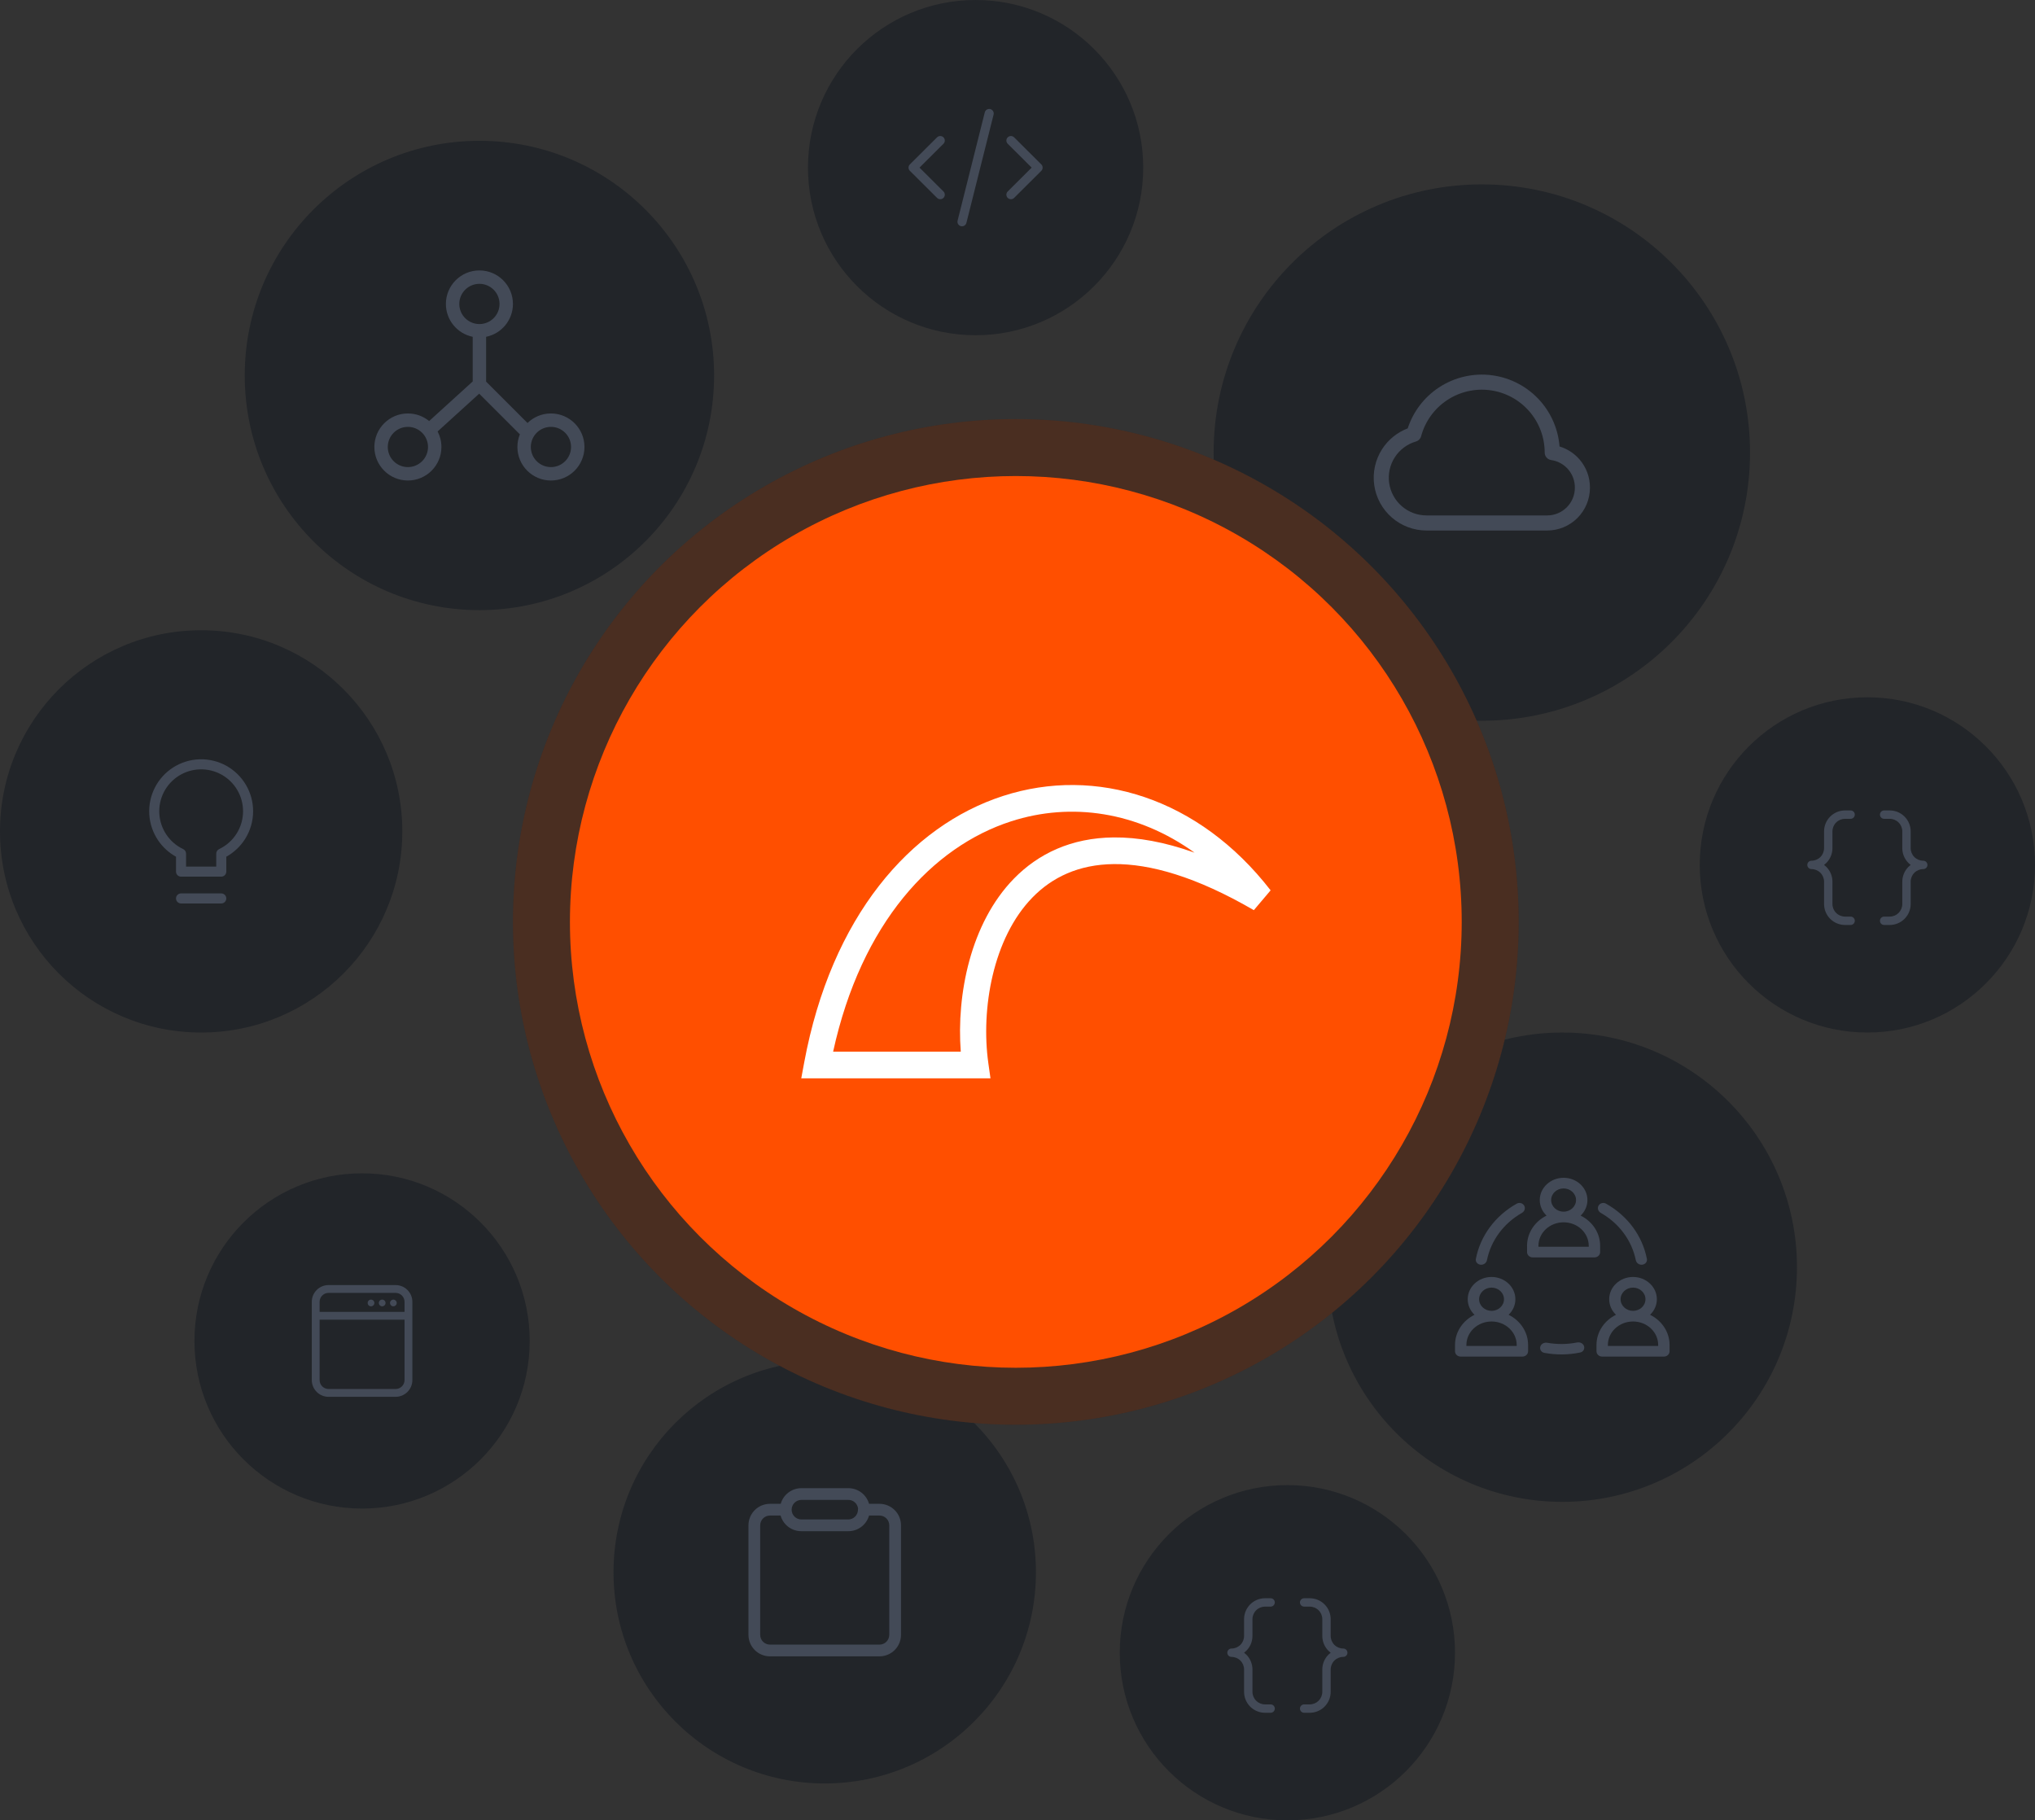 <svg width="607" height="543" viewBox="0 0 607 543" fill="none" xmlns="http://www.w3.org/2000/svg">
<rect x="0" y="0" width="607" height="543" fill="#333333" stroke="none"/>
<circle cx="246" cy="469" r="63" fill="#222529"/>
<path fill-rule="evenodd" clip-rule="evenodd" d="M232.872 448.583C233.633 445.89 236.11 443.917 239.047 443.917H253.047C255.984 443.917 258.46 445.89 259.222 448.583H262.333C264.035 448.583 265.667 449.259 266.871 450.463C268.074 451.666 268.75 453.298 268.75 455V487.667C268.75 489.368 268.074 491.001 266.871 492.204C265.667 493.407 264.035 494.083 262.333 494.083H229.667C227.965 494.083 226.333 493.407 225.129 492.204C223.926 491.001 223.25 489.368 223.25 487.667V455C223.25 453.298 223.926 451.666 225.129 450.463C226.333 449.259 227.965 448.583 229.667 448.583H232.872ZM236.13 450.333C236.13 448.722 237.436 447.417 239.047 447.417H253.047C254.549 447.417 255.786 448.553 255.946 450.013C255.927 450.117 255.917 450.224 255.917 450.333C255.917 451.107 255.609 451.849 255.062 452.396C254.515 452.943 253.774 453.25 253 453.25H239.047C237.436 453.25 236.13 451.944 236.13 450.333ZM239 456.75C237.298 456.75 235.666 456.074 234.463 454.871C233.682 454.089 233.123 453.128 232.827 452.083H229.667C228.893 452.083 228.151 452.391 227.604 452.938C227.057 453.485 226.75 454.226 226.75 455V487.667C226.75 488.44 227.057 489.182 227.604 489.729C228.151 490.276 228.893 490.583 229.667 490.583H262.333C263.107 490.583 263.849 490.276 264.396 489.729C264.943 489.182 265.25 488.44 265.25 487.667V455C265.25 454.226 264.943 453.485 264.396 452.938C263.849 452.391 263.107 452.083 262.333 452.083H259.222C258.46 454.777 255.984 456.75 253.047 456.75H239Z" fill="#434A57"/>
<circle cx="466" cy="378" r="70" fill="#222529"/>
<path fill-rule="evenodd" clip-rule="evenodd" d="M459.28 357.973C459.28 359.778 460.052 361.415 461.304 362.612C457.846 364.319 455.489 367.712 455.489 371.619V373.495C455.489 374.371 456.25 375.082 457.188 375.082H475.59C476.529 375.082 477.289 374.371 477.289 373.495V371.619C477.289 367.711 474.933 364.318 471.474 362.612C472.726 361.415 473.498 359.778 473.498 357.973C473.498 354.306 470.315 351.333 466.389 351.333C462.463 351.333 459.28 354.306 459.28 357.973ZM466.389 361.438C464.34 361.438 462.678 359.886 462.678 357.973C462.678 356.059 464.34 354.507 466.389 354.507C468.438 354.507 470.099 356.059 470.099 357.973C470.099 359.886 468.438 361.438 466.389 361.438ZM458.887 371.619V371.908H473.891V371.619C473.891 367.749 470.532 364.612 466.389 364.612C462.246 364.612 458.887 367.749 458.887 371.619Z" fill="#434A57"/>
<path fill-rule="evenodd" clip-rule="evenodd" d="M479.991 387.557C479.991 389.363 480.762 391 482.014 392.197C478.556 393.904 476.2 397.297 476.2 401.203V403.08C476.2 403.956 476.96 404.667 477.899 404.667H496.301C497.239 404.667 498 403.956 498 403.08V401.203C498 397.296 495.643 393.903 492.185 392.197C493.437 391 494.208 389.363 494.208 387.557C494.208 383.891 491.026 380.918 487.099 380.918C483.173 380.918 479.991 383.891 479.991 387.557ZM487.099 391.023C485.05 391.023 483.389 389.471 483.389 387.557C483.389 385.644 485.05 384.092 487.099 384.092C489.149 384.092 490.81 385.644 490.81 387.557C490.81 389.471 489.149 391.023 487.099 391.023ZM479.598 401.493V401.203C479.598 397.334 482.957 394.197 487.1 394.197C491.243 394.197 494.602 397.334 494.602 401.203V401.493H479.598Z" fill="#434A57"/>
<path fill-rule="evenodd" clip-rule="evenodd" d="M435.699 404.667C434.761 404.667 434 403.956 434 403.08V401.203C434 397.297 436.357 393.904 439.815 392.197C438.563 391 437.791 389.363 437.791 387.557C437.791 383.891 440.974 380.918 444.9 380.918C448.826 380.918 452.009 383.891 452.009 387.557C452.009 389.363 451.237 391 449.985 392.197C453.443 393.903 455.8 397.296 455.8 401.203V403.08C455.8 403.956 455.04 404.667 454.101 404.667H435.699ZM437.398 401.203V401.493H452.402V401.203C452.402 397.334 449.043 394.197 444.9 394.197C440.757 394.197 437.398 397.334 437.398 401.203ZM444.9 391.023C442.851 391.023 441.189 389.471 441.189 387.557C441.189 385.644 442.851 384.092 444.9 384.092C446.949 384.092 448.61 385.644 448.61 387.557C448.61 389.471 446.949 391.023 444.9 391.023Z" fill="#434A57"/>
<path d="M491.238 375.548C491.4 376.392 490.739 377.163 489.826 377.26C488.913 377.356 488.095 376.742 487.925 375.899C487.339 373.005 486.11 370.251 484.31 367.819C482.51 365.386 480.186 363.339 477.494 361.805C476.71 361.358 476.383 360.427 476.803 359.663C477.222 358.9 478.228 358.595 479.017 359.035C482.195 360.808 484.935 363.199 487.047 366.052C489.159 368.906 490.585 372.145 491.238 375.548Z" fill="#434A57"/>
<path d="M441.627 377.26C440.715 377.163 440.053 376.392 440.215 375.548C440.868 372.145 442.295 368.906 444.406 366.052C446.518 363.199 449.258 360.808 452.436 359.035C453.225 358.595 454.231 358.9 454.65 359.663C455.07 360.427 454.743 361.358 453.959 361.805C451.267 363.339 448.943 365.386 447.143 367.819C445.343 370.251 444.114 373.005 443.528 375.899C443.358 376.742 442.54 377.356 441.627 377.26Z" fill="#434A57"/>
<path d="M460.63 403.549C459.73 403.38 459.204 402.523 459.442 401.694C459.68 400.865 460.592 400.38 461.494 400.541C464.444 401.066 467.476 401.037 470.413 400.456C471.312 400.278 472.234 400.746 472.49 401.57C472.746 402.394 472.239 403.261 471.343 403.446C467.819 404.177 464.17 404.212 460.63 403.549Z" fill="#434A57"/>
<circle cx="143" cy="112" r="70" fill="#222529"/>
<g clip-path="url(#clip0_6684_273)">
<path fill-rule="evenodd" clip-rule="evenodd" d="M133 90.667C133 85.144 137.477 80.667 143 80.667C148.523 80.667 153 85.144 153 90.667C153 95.504 149.564 99.54 145 100.467V113.838L157.343 126.182C159.146 124.419 161.613 123.333 164.333 123.333C169.856 123.333 174.333 127.81 174.333 133.333C174.333 138.856 169.856 143.333 164.333 143.333C158.81 143.333 154.333 138.856 154.333 133.333C154.333 131.996 154.596 130.719 155.072 129.553C155.02 129.51 154.968 129.463 154.919 129.414L142.934 117.429L130.532 128.703C131.257 130.088 131.667 131.663 131.667 133.333C131.667 138.856 127.189 143.333 121.667 143.333C116.144 143.333 111.667 138.856 111.667 133.333C111.667 127.81 116.144 123.333 121.667 123.333C124.072 123.333 126.278 124.182 128.003 125.597L141 113.782V100.467C136.435 99.54 133 95.504 133 90.667ZM143 96.667C146.314 96.667 149 93.98 149 90.667C149 87.353 146.314 84.667 143 84.667C139.686 84.667 137 87.353 137 90.667C137 93.98 139.686 96.667 143 96.667ZM121.667 127.333C118.353 127.333 115.667 130.02 115.667 133.333C115.667 136.647 118.353 139.333 121.667 139.333C124.98 139.333 127.667 136.647 127.667 133.333C127.667 130.02 124.98 127.333 121.667 127.333ZM158.333 133.333C158.333 130.02 161.019 127.333 164.333 127.333C167.647 127.333 170.333 130.02 170.333 133.333C170.333 136.647 167.647 139.333 164.333 139.333C161.019 139.333 158.333 136.647 158.333 133.333Z" fill="#434A57"/>
</g>
<circle cx="442" cy="135" r="80" fill="#222529"/>
<path fill-rule="evenodd" clip-rule="evenodd" d="M444.459 116.404C439.95 115.807 435.378 116.87 431.594 119.394C427.811 121.918 425.074 125.732 423.893 130.124C423.689 130.883 423.104 131.48 422.35 131.7C419.75 132.458 417.511 134.129 416.044 136.405C414.577 138.681 413.98 141.41 414.363 144.091C414.746 146.772 416.083 149.225 418.129 150.999C420.175 152.773 422.792 153.75 425.5 153.75H461.5C463.688 153.75 465.786 152.881 467.334 151.334C468.881 149.786 469.75 147.688 469.75 145.5V145.477L469.75 145.477C469.771 143.479 469.065 141.541 467.764 140.023C466.464 138.506 464.657 137.512 462.679 137.227C461.571 137.067 460.75 136.118 460.75 134.999C460.752 130.451 459.1 126.057 456.103 122.636C453.106 119.215 448.968 117 444.459 116.404ZM429.097 115.651C433.788 112.521 439.458 111.203 445.049 111.943C450.64 112.682 455.771 115.429 459.488 119.671C462.804 123.455 464.791 128.2 465.18 133.185C467.5 133.884 469.587 135.235 471.181 137.095C473.189 139.437 474.279 142.427 474.25 145.511C474.247 148.889 472.904 152.127 470.516 154.516C468.125 156.907 464.882 158.25 461.5 158.25H425.5C421.709 158.25 418.045 156.882 415.181 154.398C412.316 151.914 410.444 148.481 409.908 144.727C409.372 140.974 410.208 137.154 412.262 133.967C414.088 131.134 416.767 128.972 419.897 127.78C421.511 122.831 424.746 118.553 429.097 115.651Z" fill="#434A57"/>
<circle cx="108" cy="400" r="50" fill="#222529"/>
<path d="M110.667 389.667C111.219 389.667 111.667 389.219 111.667 388.667C111.667 388.115 111.219 387.667 110.667 387.667C110.114 387.667 109.667 388.115 109.667 388.667C109.667 389.219 110.114 389.667 110.667 389.667Z" fill="#434A57"/>
<path d="M114 389.667C114.552 389.667 115 389.219 115 388.667C115 388.115 114.552 387.667 114 387.667C113.448 387.667 113 388.115 113 388.667C113 389.219 113.448 389.667 114 389.667Z" fill="#434A57"/>
<path d="M118.333 388.667C118.333 389.219 117.886 389.667 117.333 389.667C116.781 389.667 116.333 389.219 116.333 388.667C116.333 388.115 116.781 387.667 117.333 387.667C117.886 387.667 118.333 388.115 118.333 388.667Z" fill="#434A57"/>
<path fill-rule="evenodd" clip-rule="evenodd" d="M98 383.333C95.239 383.333 93 385.572 93 388.333V411.667C93 414.428 95.239 416.667 98 416.667H118C120.761 416.667 123 414.428 123 411.667V388.333C123 385.572 120.761 383.333 118 383.333H98ZM118 385.667H98C96.527 385.667 95.333 386.861 95.333 388.333V391.333H120.667V388.333C120.667 386.861 119.473 385.667 118 385.667ZM120.667 393.667H95.333V411.667C95.333 413.139 96.527 414.333 98 414.333H118C119.473 414.333 120.667 413.139 120.667 411.667V393.667Z" fill="#434A57"/>
<circle cx="60" cy="248" r="60" fill="#222529"/>
<path fill-rule="evenodd" clip-rule="evenodd" d="M67.484 228.418C65.055 227.078 62.31 226.415 59.537 226.498C56.764 226.581 54.064 227.406 51.719 228.888C49.374 230.371 47.47 232.455 46.205 234.924C44.94 237.393 44.361 240.157 44.528 242.926C44.696 245.695 45.603 248.369 47.156 250.668C48.529 252.7 50.362 254.373 52.5 255.556V260C52.5 260.829 53.172 261.5 54 261.5H66C66.828 261.5 67.5 260.829 67.5 260V255.556C69.775 254.298 71.702 252.485 73.097 250.28C74.665 247.803 75.498 244.933 75.5 242.001C75.502 239.227 74.759 236.503 73.349 234.114C71.939 231.724 69.914 229.757 67.484 228.418ZM59.627 229.497C61.863 229.43 64.076 229.964 66.036 231.045C67.995 232.125 69.628 233.711 70.765 235.638C71.902 237.565 72.501 239.762 72.5 241.999C72.499 244.363 71.827 246.678 70.562 248.676C69.298 250.674 67.493 252.272 65.357 253.285C64.834 253.533 64.5 254.061 64.5 254.64V258.5H55.5V254.64C55.5 254.061 55.166 253.533 54.643 253.285C52.621 252.326 50.894 250.842 49.642 248.988C48.39 247.134 47.658 244.978 47.523 242.745C47.388 240.512 47.855 238.283 48.875 236.292C49.895 234.301 51.431 232.62 53.322 231.424C55.213 230.229 57.391 229.563 59.627 229.497Z" fill="#434A57"/>
<path d="M54 266.5C53.172 266.5 52.5 267.172 52.5 268C52.5 268.828 53.172 269.5 54 269.5H66C66.828 269.5 67.5 268.828 67.5 268C67.5 267.172 66.828 266.5 66 266.5H54Z" fill="#434A57"/>
<circle cx="303" cy="275" r="150" fill="#121519"/>
<circle cx="303" cy="275" r="150" fill="white" fill-opacity="0.05"/>
<circle cx="303" cy="275" r="150" fill="#FF6718" fill-opacity="0.2"/>
<circle cx="303" cy="275" r="133" fill="#FF4F00"/>
<path fill-rule="evenodd" clip-rule="evenodd" d="M379 265.583C357.63 237.987 326.865 228.473 299.195 237.43C271.554 246.377 247.947 273.421 239.874 316.952L239 321.667H295.439L294.801 317.127C292.539 301.018 296.141 279.813 307.988 267.687C313.782 261.757 321.665 257.85 332.273 257.754C342.996 257.657 356.73 261.461 373.995 271.499L379 265.583ZM286.579 313.712H248.504C256.926 275.234 278.199 252.573 301.562 245.01C319.563 239.183 339.325 242.134 356.311 254.347C347.401 251.16 339.386 249.735 332.203 249.8C319.525 249.914 309.681 254.675 302.449 262.077C289.438 275.395 285.292 296.752 286.579 313.712Z" fill="white"/>
<circle cx="291" cy="50" r="50" fill="#222529"/>
<path d="M296.369 34.178C296.55 33.455 296.108 32.722 295.382 32.541C294.655 32.36 293.919 32.8 293.738 33.523L285.631 65.822C285.45 66.545 285.892 67.278 286.618 67.459C287.345 67.64 288.081 67.2 288.262 66.477L296.369 34.178Z" fill="#434A57"/>
<path d="M281.421 40.971C281.95 41.498 281.95 42.353 281.421 42.881L274.274 50L281.421 57.12C281.95 57.647 281.95 58.502 281.421 59.03C280.891 59.557 280.033 59.557 279.503 59.03L271.397 50.955C270.868 50.428 270.868 49.573 271.397 49.045L279.503 40.971C280.033 40.443 280.891 40.443 281.421 40.971Z" fill="#434A57"/>
<path d="M300.579 40.971C301.109 40.443 301.967 40.443 302.497 40.971L310.603 49.045C311.132 49.573 311.132 50.428 310.603 50.955L302.497 59.03C301.967 59.557 301.109 59.557 300.579 59.03C300.05 58.502 300.05 57.647 300.579 57.12L307.726 50L300.579 42.881C300.05 42.353 300.05 41.498 300.579 40.971Z" fill="#434A57"/>
<circle cx="557" cy="258" r="50" fill="#222529"/>
<path fill-rule="evenodd" clip-rule="evenodd" d="M545.914 243.581C547.086 242.408 548.676 241.75 550.333 241.75H552C552.69 241.75 553.25 242.31 553.25 243C553.25 243.69 552.69 244.25 552 244.25H550.333C549.339 244.25 548.385 244.645 547.682 245.348C546.978 246.052 546.583 247.005 546.583 248V253C546.583 254.658 545.925 256.247 544.753 257.419C544.542 257.63 544.319 257.824 544.083 258C544.319 258.176 544.542 258.37 544.753 258.581C545.925 259.753 546.583 261.342 546.583 263V269.667C546.583 270.661 546.978 271.615 547.682 272.318C548.385 273.022 549.339 273.417 550.333 273.417H552C552.69 273.417 553.25 273.976 553.25 274.667C553.25 275.357 552.69 275.917 552 275.917H550.333C548.676 275.917 547.086 275.258 545.914 274.086C544.742 272.914 544.083 271.324 544.083 269.667V263C544.083 262.005 543.688 261.052 542.985 260.348C542.282 259.645 541.328 259.25 540.333 259.25C539.643 259.25 539.083 258.69 539.083 258C539.083 257.31 539.643 256.75 540.333 256.75C541.328 256.75 542.282 256.355 542.985 255.652C543.688 254.948 544.083 253.995 544.083 253V248C544.083 246.342 544.742 244.753 545.914 243.581Z" fill="#434A57"/>
<path fill-rule="evenodd" clip-rule="evenodd" d="M560.75 243C560.75 242.31 561.31 241.75 562 241.75H563.667C565.324 241.75 566.914 242.408 568.086 243.581C569.258 244.753 569.917 246.342 569.917 248V253C569.917 253.995 570.312 254.948 571.015 255.652C571.718 256.355 572.672 256.75 573.667 256.75C574.357 256.75 574.917 257.31 574.917 258C574.917 258.69 574.357 259.25 573.667 259.25C572.672 259.25 571.718 259.645 571.015 260.348C570.312 261.052 569.917 262.005 569.917 263V269.667C569.917 271.324 569.258 272.914 568.086 274.086C566.914 275.258 565.324 275.917 563.667 275.917H562C561.31 275.917 560.75 275.357 560.75 274.667C560.75 273.976 561.31 273.417 562 273.417H563.667C564.661 273.417 565.615 273.022 566.318 272.318C567.022 271.615 567.417 270.661 567.417 269.667V263C567.417 261.342 568.075 259.753 569.247 258.581C569.458 258.37 569.681 258.176 569.917 258C569.681 257.824 569.458 257.63 569.247 257.419C568.075 256.247 567.417 254.658 567.417 253V248C567.417 247.005 567.022 246.052 566.318 245.348C565.615 244.645 564.661 244.25 563.667 244.25H562C561.31 244.25 560.75 243.69 560.75 243Z" fill="#434A57"/>
<circle cx="384" cy="493" r="50" fill="#222529"/>
<path fill-rule="evenodd" clip-rule="evenodd" d="M372.914 478.581C374.086 477.408 375.676 476.75 377.333 476.75H379C379.69 476.75 380.25 477.31 380.25 478C380.25 478.69 379.69 479.25 379 479.25H377.333C376.339 479.25 375.385 479.645 374.682 480.348C373.978 481.052 373.583 482.005 373.583 483V488C373.583 489.658 372.925 491.247 371.753 492.419C371.542 492.63 371.319 492.824 371.083 493C371.319 493.176 371.542 493.37 371.753 493.581C372.925 494.753 373.583 496.342 373.583 498V504.667C373.583 505.661 373.978 506.615 374.682 507.318C375.385 508.022 376.339 508.417 377.333 508.417H379C379.69 508.417 380.25 508.976 380.25 509.667C380.25 510.357 379.69 510.917 379 510.917H377.333C375.676 510.917 374.086 510.258 372.914 509.086C371.742 507.914 371.083 506.324 371.083 504.667V498C371.083 497.005 370.688 496.052 369.985 495.348C369.282 494.645 368.328 494.25 367.333 494.25C366.643 494.25 366.083 493.69 366.083 493C366.083 492.31 366.643 491.75 367.333 491.75C368.328 491.75 369.282 491.355 369.985 490.652C370.688 489.948 371.083 488.995 371.083 488V483C371.083 481.342 371.742 479.753 372.914 478.581Z" fill="#434A57"/>
<path fill-rule="evenodd" clip-rule="evenodd" d="M387.75 478C387.75 477.31 388.31 476.75 389 476.75H390.667C392.324 476.75 393.914 477.408 395.086 478.581C396.258 479.753 396.917 481.342 396.917 483V488C396.917 488.995 397.312 489.948 398.015 490.652C398.718 491.355 399.672 491.75 400.667 491.75C401.357 491.75 401.917 492.31 401.917 493C401.917 493.69 401.357 494.25 400.667 494.25C399.672 494.25 398.718 494.645 398.015 495.348C397.312 496.052 396.917 497.005 396.917 498V504.667C396.917 506.324 396.258 507.914 395.086 509.086C393.914 510.258 392.324 510.917 390.667 510.917H389C388.31 510.917 387.75 510.357 387.75 509.667C387.75 508.976 388.31 508.417 389 508.417H390.667C391.661 508.417 392.615 508.022 393.318 507.318C394.022 506.615 394.417 505.661 394.417 504.667V498C394.417 496.342 395.075 494.753 396.247 493.581C396.458 493.37 396.681 493.176 396.917 493C396.681 492.824 396.458 492.63 396.247 492.419C395.075 491.247 394.417 489.658 394.417 488V483C394.417 482.005 394.022 481.052 393.318 480.348C392.615 479.645 391.661 479.25 390.667 479.25H389C388.31 479.25 387.75 478.69 387.75 478Z" fill="#434A57"/>
<defs>
<clipPath id="clip0_6684_273">
<rect width="64" height="64" fill="white" transform="translate(111 80)"/>
</clipPath>
</defs>
</svg>
